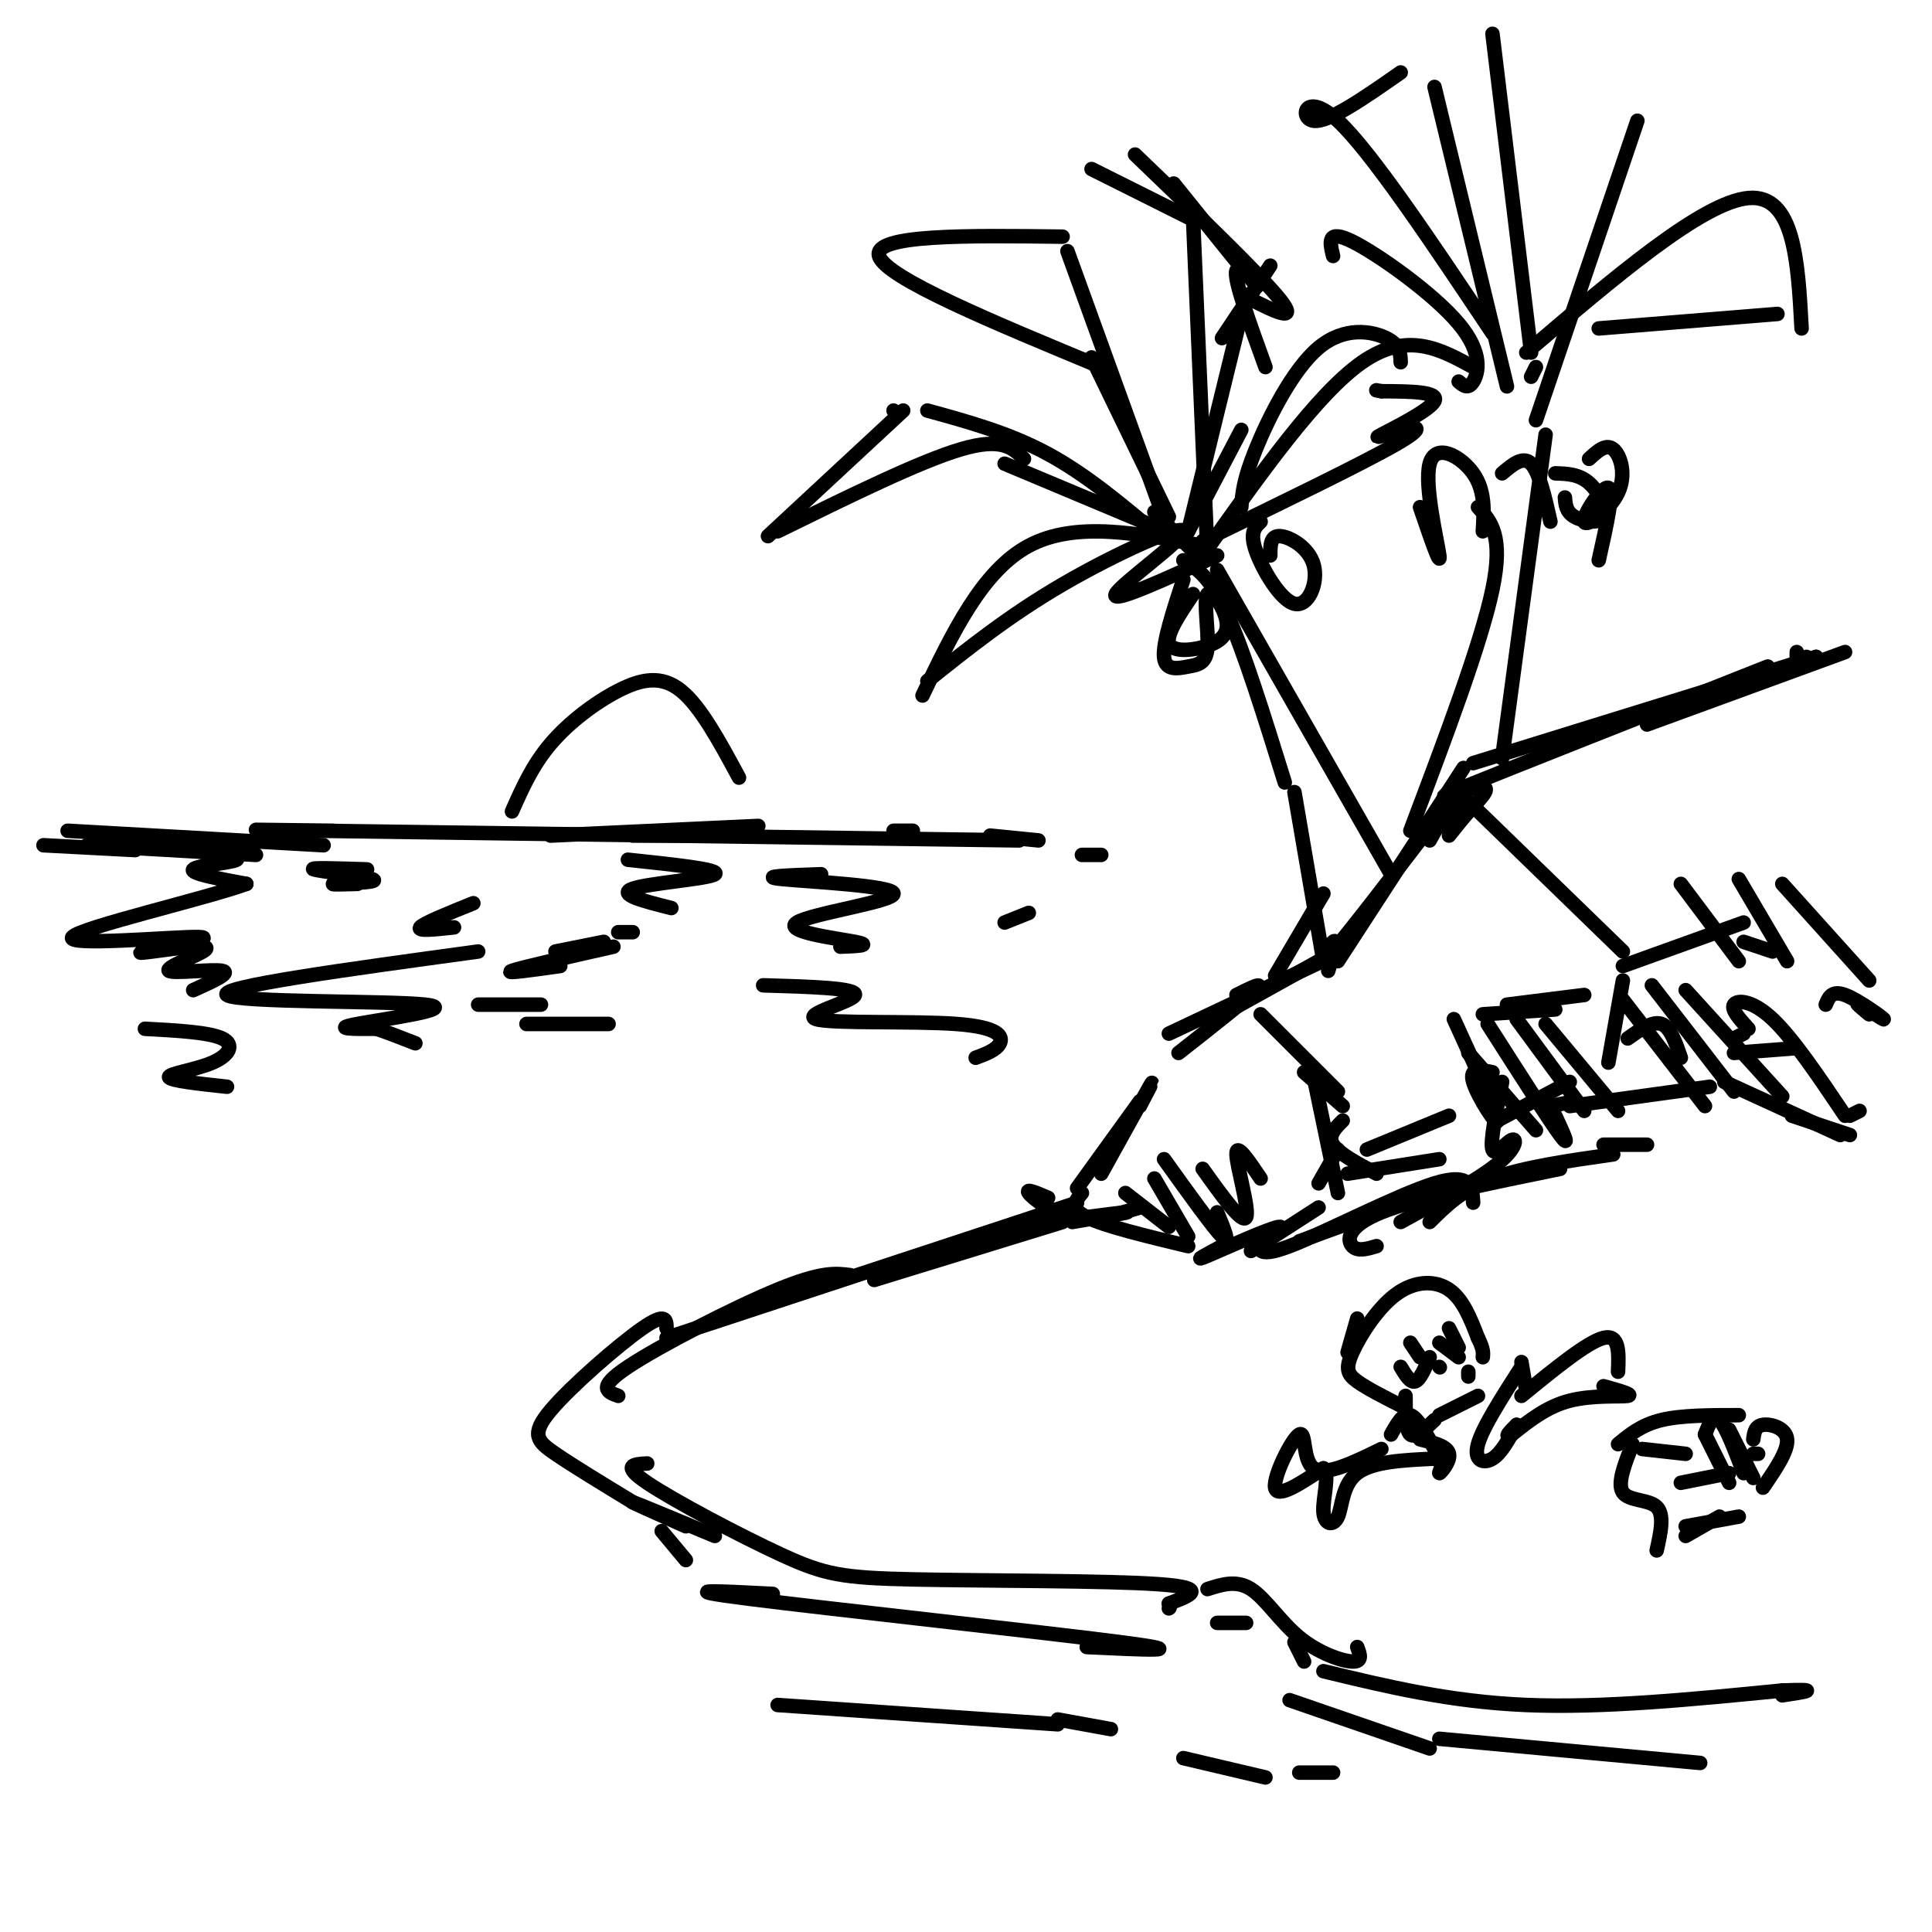 <svg viewBox='0 0 400 400' version='1.1' xmlns='http://www.w3.org/2000/svg' xmlns:xlink='http://www.w3.org/1999/xlink'><g fill='none' stroke='rgb(0,0,0)' stroke-width='3' stroke-linecap='round' stroke-linejoin='round'><path d='M372,135c0.000,0.000 0.000,1.000 0,1'/><path d='M374,136c0.000,0.000 0.100,0.100 0.1,0.1'/><path d='M376,136c0.000,0.000 0.000,1.000 0,1'/><path d='M382,135c0.000,0.000 -41.000,15.000 -41,15'/><path d='M376,136c0.000,0.000 -71.000,22.000 -71,22'/><path d='M366,138c-26.964,10.649 -53.929,21.298 -63,25c-9.071,3.702 -0.250,0.458 3,0c3.250,-0.458 0.929,1.869 -1,4c-1.929,2.131 -3.464,4.065 -5,6'/><path d='M302,167c0.000,0.000 -6.000,6.000 -6,6'/><path d='M301,165c0.000,0.000 -5.000,9.000 -5,9'/><path d='M303,159c0.000,0.000 -26.000,40.000 -26,40'/><path d='M297,170c-9.422,12.289 -18.844,24.578 -22,28c-3.156,3.422 -0.044,-2.022 1,-3c1.044,-0.978 0.022,2.511 -1,6'/><path d='M273,199c0.000,0.000 -18.000,10.000 -18,10'/><path d='M278,197c0.000,0.000 -36.000,17.000 -36,17'/><path d='M256,206c3.000,-1.500 6.000,-3.000 4,-1c-2.000,2.000 -9.000,7.500 -16,13'/><path d='M236,229c1.667,-3.167 3.333,-6.333 2,-4c-1.333,2.333 -5.667,10.167 -10,18'/><path d='M236,228c0.000,0.000 -13.000,18.000 -13,18'/><path d='M220,253c0.000,0.000 -39.000,12.000 -39,12'/><path d='M223,249c0.000,0.000 -85.000,28.000 -85,28'/><path d='M176,264c-2.933,-0.378 -5.867,-0.756 -15,3c-9.133,3.756 -24.467,11.644 -31,16c-6.533,4.356 -4.267,5.178 -2,6'/><path d='M134,303c-2.756,0.142 -5.512,0.284 0,4c5.512,3.716 19.292,11.006 28,15c8.708,3.994 12.344,4.691 27,5c14.656,0.309 40.330,0.231 51,1c10.670,0.769 6.335,2.384 2,4'/><path d='M242,332c0.333,0.833 0.167,0.917 0,1'/><path d='M252,336c0.000,0.000 6.000,0.000 6,0'/><path d='M268,340c0.000,0.000 2.000,4.000 2,4'/><path d='M274,346c13.083,3.167 26.167,6.333 42,7c15.833,0.667 34.417,-1.167 53,-3'/><path d='M369,350c8.833,-0.333 4.417,0.333 0,1'/><path d='M210,254c10.500,-1.417 21.000,-2.833 23,-3c2.000,-0.167 -4.500,0.917 -11,2'/><path d='M224,247c-1.333,1.583 -2.667,3.167 1,5c3.667,1.833 12.333,3.917 21,6'/><path d='M253,258c-3.226,1.726 -6.452,3.452 -3,2c3.452,-1.452 13.583,-6.083 15,-6c1.417,0.083 -5.881,4.881 -6,5c-0.119,0.119 6.940,-4.440 14,-9'/><path d='M269,257c0.000,0.000 11.000,-4.000 11,-4'/><path d='M272,223c0.000,0.000 5.000,24.000 5,24'/><path d='M273,245c0.000,0.000 4.000,-7.000 4,-7'/><path d='M278,232c-1.583,1.583 -3.167,3.167 -2,5c1.167,1.833 5.083,3.917 9,6'/><path d='M270,222c0.000,0.000 8.000,7.000 8,7'/><path d='M279,243c0.000,0.000 19.000,-3.000 19,-3'/><path d='M290,253c7.982,-4.363 15.964,-8.726 20,-12c4.036,-3.274 4.125,-5.458 3,-5c-1.125,0.458 -3.464,3.560 -4,2c-0.536,-1.560 0.732,-7.780 2,-14'/><path d='M261,210c0.000,0.000 16.000,16.000 16,16'/><path d='M283,238c0.000,0.000 17.000,-7.000 17,-7'/><path d='M301,211c4.444,9.711 8.889,19.422 9,21c0.111,1.578 -4.111,-4.978 -5,-8c-0.889,-3.022 1.556,-2.511 4,-2'/><path d='M310,232c0.000,0.000 15.000,-8.000 15,-8'/><path d='M321,229c0.000,0.000 5.000,-1.000 5,-1'/><path d='M325,229c0.000,0.000 29.000,-4.000 29,-4'/><path d='M302,164c0.000,0.000 34.000,33.000 34,33'/><path d='M336,203c0.000,0.000 -3.000,17.000 -3,17'/><path d='M307,210c0.000,0.000 15.000,-1.000 15,-1'/><path d='M312,208c0.000,0.000 16.000,-2.000 16,-2'/><path d='M337,215c2.583,-1.833 5.167,-3.667 7,-3c1.833,0.667 2.917,3.833 4,7'/><path d='M359,215c0.000,0.000 2.000,-1.000 2,-1'/><path d='M336,200c0.000,0.000 25.000,-9.000 25,-9'/><path d='M361,195c0.000,0.000 6.000,2.000 6,2'/><path d='M359,218c0.000,0.000 13.000,-1.000 13,-1'/><path d='M357,224c0.000,0.000 24.000,11.000 24,11'/><path d='M371,231c0.000,0.000 12.000,4.000 12,4'/><path d='M383,231c0.000,0.000 2.000,-1.000 2,-1'/><path d='M378,208c0.625,-1.512 1.250,-3.024 4,-2c2.750,1.024 7.625,4.583 8,5c0.375,0.417 -3.750,-2.310 -5,-3c-1.250,-0.690 0.375,0.655 2,2'/><path d='M296,253c3.333,-3.333 6.667,-6.667 13,-9c6.333,-2.333 15.667,-3.667 25,-5'/><path d='M332,237c0.000,0.000 9.000,0.000 9,0'/><path d='M217,248c-2.378,-1.022 -4.756,-2.044 -4,-1c0.756,1.044 4.644,4.156 9,5c4.356,0.844 9.178,-0.578 14,-2'/><path d='M264,202c0.000,0.000 10.000,-17.000 10,-17'/><path d='M288,181c0.000,0.000 -36.000,-63.000 -36,-63'/><path d='M274,199c0.000,0.000 -6.000,-35.000 -6,-35'/><path d='M266,162c-4.250,-13.667 -8.500,-27.333 -12,-35c-3.500,-7.667 -6.250,-9.333 -9,-11'/><path d='M245,111c1.500,1.917 3.000,3.833 2,3c-1.000,-0.833 -4.500,-4.417 -8,-8'/><path d='M240,111c-7.500,-6.333 -15.000,-12.667 -23,-17c-8.000,-4.333 -16.500,-6.667 -25,-9'/><path d='M185,85c0.000,0.000 0.100,0.100 0.1,0.1'/><path d='M187,85c0.000,0.000 -28.000,26.000 -28,26'/><path d='M161,110c14.750,-7.250 29.500,-14.500 38,-17c8.500,-2.500 10.750,-0.250 13,2'/><path d='M208,96c0.000,0.000 31.000,13.000 31,13'/><path d='M242,110c0.000,0.000 -21.000,-58.000 -21,-58'/><path d='M220,49c-19.667,-0.250 -39.333,-0.500 -38,4c1.333,4.500 23.667,13.750 46,23'/><path d='M226,74c0.000,0.000 16.000,33.000 16,33'/><path d='M250,115c0.000,0.000 -3.000,-70.000 -3,-70'/><path d='M246,45c0.000,0.000 -20.000,-10.000 -20,-10'/><path d='M246,110c0.000,0.000 12.000,-49.000 12,-49'/><path d='M253,70c0.000,0.000 10.000,-15.000 10,-15'/><path d='M249,115c11.833,-16.750 23.667,-33.500 33,-40c9.333,-6.500 16.167,-2.750 23,1'/><path d='M257,105c0.196,-2.786 0.393,-5.571 3,-12c2.607,-6.429 7.625,-16.500 13,-21c5.375,-4.500 11.107,-3.429 14,-2c2.893,1.429 2.946,3.214 3,5'/><path d='M249,113c-13.167,-2.583 -26.333,-5.167 -36,0c-9.667,5.167 -15.833,18.083 -22,31'/><path d='M192,141c8.464,-6.774 16.929,-13.548 28,-20c11.071,-6.452 24.750,-12.583 25,-11c0.250,1.583 -12.929,10.881 -14,13c-1.071,2.119 9.964,-2.940 21,-8'/><path d='M249,112c16.566,-8.030 33.132,-16.061 40,-20c6.868,-3.939 4.037,-3.788 1,-3c-3.037,0.788 -6.279,2.212 -4,1c2.279,-1.212 10.080,-5.061 11,-7c0.920,-1.939 -5.040,-1.970 -11,-2'/><path d='M286,81c-1.833,-0.333 -0.917,-0.167 0,0'/><path d='M245,120c-2.125,6.514 -4.250,13.029 -4,16c0.250,2.971 2.875,2.400 5,2c2.125,-0.400 3.748,-0.629 4,-4c0.252,-3.371 -0.869,-9.884 0,-11c0.869,-1.116 3.728,3.165 4,6c0.272,2.835 -2.042,4.225 -5,5c-2.958,0.775 -6.559,0.936 -7,-1c-0.441,-1.936 2.280,-5.968 5,-10'/><path d='M263,115c-0.003,-2.049 -0.006,-4.099 2,-4c2.006,0.099 6.022,2.346 7,6c0.978,3.654 -1.083,8.715 -4,8c-2.917,-0.715 -6.691,-7.204 -8,-11c-1.309,-3.796 -0.155,-4.898 1,-6'/><path d='M235,32c13.000,12.500 26.000,25.000 30,30c4.000,5.000 -1.000,2.500 -6,0'/><path d='M243,38c7.756,9.644 15.511,19.289 17,21c1.489,1.711 -3.289,-4.511 -4,-3c-0.711,1.511 2.644,10.756 6,20'/><path d='M257,89c0.000,0.000 -11.000,21.000 -11,21'/><path d='M292,172c7.333,-19.417 14.667,-38.833 17,-50c2.333,-11.167 -0.333,-14.083 -3,-17'/><path d='M311,157c0.000,0.000 9.000,-67.000 9,-67'/><path d='M317,78c0.000,0.000 1.000,-2.000 1,-2'/><path d='M312,80c0.000,0.000 -15.000,-62.000 -15,-62'/><path d='M290,15c-7.444,5.200 -14.889,10.400 -18,10c-3.111,-0.400 -1.889,-6.400 5,0c6.889,6.400 19.444,25.200 32,44'/><path d='M317,73c0.000,0.000 -8.000,-66.000 -8,-66'/><path d='M318,87c0.000,0.000 21.000,-62.000 21,-62'/><path d='M316,73c18.250,-15.583 36.500,-31.167 46,-32c9.500,-0.833 10.250,13.083 11,27'/><path d='M331,68c0.000,0.000 37.000,-3.000 37,-3'/><path d='M302,79c0.976,0.833 1.952,1.667 3,0c1.048,-1.667 2.167,-5.833 -3,-12c-5.167,-6.167 -16.619,-14.333 -22,-17c-5.381,-2.667 -4.690,0.167 -4,3'/><path d='M322,98c2.452,0.077 4.905,0.155 7,2c2.095,1.845 3.833,5.458 3,7c-0.833,1.542 -4.238,1.012 -6,0c-1.762,-1.012 -1.881,-2.506 -2,-4'/><path d='M294,105c2.173,6.363 4.345,12.726 4,10c-0.345,-2.726 -3.208,-14.542 -2,-19c1.208,-4.458 6.488,-1.560 9,2c2.512,3.560 2.256,7.780 2,12'/><path d='M311,98c2.167,-1.833 4.333,-3.667 6,-2c1.667,1.667 2.833,6.833 4,12'/><path d='M329,95c1.745,-1.603 3.490,-3.206 5,-2c1.510,1.206 2.786,5.220 1,9c-1.786,3.780 -6.635,7.325 -7,6c-0.365,-1.325 3.753,-7.522 5,-7c1.247,0.522 -0.376,7.761 -2,15'/><path d='M138,275c-0.030,-1.714 -0.060,-3.429 -5,0c-4.940,3.429 -14.792,12.000 -19,17c-4.208,5.000 -2.774,6.429 1,9c3.774,2.571 9.887,6.286 16,10'/><path d='M142,316c-6.000,-2.667 -12.000,-5.333 -11,-5c1.000,0.333 9.000,3.667 17,7'/><path d='M9,175c0.000,0.000 19.000,1.000 19,1'/><path d='M14,172c0.000,0.000 53.000,3.000 53,3'/><path d='M114,173c0.000,0.000 43.000,-2.000 43,-2'/><path d='M131,173c0.000,0.000 14.000,0.000 14,0'/><path d='M185,172c0.000,0.000 4.000,0.000 4,0'/><path d='M69,172c-13.333,-0.167 -26.667,-0.333 -3,0c23.667,0.333 84.333,1.167 145,2'/><path d='M205,173c0.000,0.000 10.000,1.000 10,1'/><path d='M228,177c0.000,0.000 -4.000,0.000 -4,0'/><path d='M137,317c0.000,0.000 5.000,6.000 5,6'/><path d='M160,330c-10.822,-0.556 -21.644,-1.111 -5,1c16.644,2.111 60.756,6.889 77,9c16.244,2.111 4.622,1.556 -7,1'/><path d='M267,352c0.000,0.000 29.000,10.000 29,10'/><path d='M298,360c0.000,0.000 54.000,5.000 54,5'/><path d='M161,353c0.000,0.000 58.000,4.000 58,4'/><path d='M219,356c0.000,0.000 11.000,2.000 11,2'/><path d='M245,364c0.000,0.000 17.000,4.000 17,4'/><path d='M269,367c0.000,0.000 7.000,0.000 7,0'/><path d='M18,175c0.000,0.000 35.000,2.000 35,2'/><path d='M39,176c5.467,0.689 10.933,1.378 10,2c-0.933,0.622 -8.267,1.178 -9,2c-0.733,0.822 5.133,1.911 11,3'/><path d='M51,183c-8.231,3.006 -34.309,9.022 -36,11c-1.691,1.978 21.006,-0.083 26,0c4.994,0.083 -7.716,2.309 -11,3c-3.284,0.691 2.858,-0.155 9,-1'/><path d='M39,196c2.691,-0.183 4.917,-0.142 3,1c-1.917,1.142 -7.978,3.384 -7,4c0.978,0.616 8.994,-0.396 11,0c2.006,0.396 -1.997,2.198 -6,4'/><path d='M76,180c-6.156,-0.200 -12.311,-0.400 -11,0c1.311,0.400 10.089,1.400 12,2c1.911,0.600 -3.044,0.800 -8,1'/><path d='M69,183c-0.500,0.167 2.250,0.083 5,0'/><path d='M98,187c-5.167,2.083 -10.333,4.167 -11,5c-0.667,0.833 3.167,0.417 7,0'/><path d='M99,197c-27.054,3.690 -54.107,7.381 -52,9c2.107,1.619 33.375,1.167 41,2c7.625,0.833 -8.393,2.952 -14,4c-5.607,1.048 -0.804,1.024 4,1'/><path d='M78,213c2.000,0.667 5.000,1.833 8,3'/><path d='M30,213c6.649,0.357 13.298,0.714 16,2c2.702,1.286 1.458,3.500 -2,5c-3.458,1.500 -9.131,2.286 -9,3c0.131,0.714 6.065,1.357 12,2'/><path d='M130,178c9.667,1.022 19.333,2.044 18,3c-1.333,0.956 -13.667,1.844 -17,3c-3.333,1.156 2.333,2.578 8,4'/><path d='M128,193c0.000,0.000 3.000,0.000 3,0'/><path d='M125,195c0.000,0.000 -10.000,2.000 -10,2'/><path d='M127,196c-9.583,2.167 -19.167,4.333 -21,5c-1.833,0.667 4.083,-0.167 10,-1'/><path d='M99,208c0.000,0.000 13.000,0.000 13,0'/><path d='M109,212c0.000,0.000 17.000,0.000 17,0'/><path d='M170,181c-6.692,0.234 -13.384,0.469 -8,1c5.384,0.531 22.845,1.359 23,3c0.155,1.641 -16.997,4.096 -20,6c-3.003,1.904 8.142,3.258 12,4c3.858,0.742 0.429,0.871 -3,1'/><path d='M158,204c9.735,0.282 19.470,0.565 19,2c-0.470,1.435 -11.147,4.024 -8,5c3.147,0.976 20.116,0.340 29,1c8.884,0.660 9.681,2.617 9,4c-0.681,1.383 -2.841,2.191 -5,3'/><path d='M213,189c0.000,0.000 -5.000,2.000 -5,2'/><path d='M233,247c0.000,0.000 9.000,7.000 9,7'/><path d='M239,244c0.000,0.000 7.000,12.000 7,12'/><path d='M241,240c5.083,7.083 10.167,14.167 12,16c1.833,1.833 0.417,-1.583 -1,-5'/><path d='M249,242c4.133,5.778 8.267,11.556 9,10c0.733,-1.556 -1.933,-10.444 -2,-13c-0.067,-2.556 2.467,1.222 5,5'/><path d='M261,256c-0.622,2.378 -1.244,4.756 6,2c7.244,-2.756 22.356,-10.644 30,-13c7.644,-2.356 7.822,0.822 8,4'/><path d='M304,218c0.000,0.000 14.000,16.000 14,16'/><path d='M308,212c6.333,9.917 12.667,19.833 15,23c2.333,3.167 0.667,-0.417 -1,-4'/><path d='M314,211c0.000,0.000 14.000,19.000 14,19'/><path d='M320,212c0.000,0.000 15.000,18.000 15,18'/><path d='M336,207c0.000,0.000 17.000,22.000 17,22'/><path d='M342,204c0.000,0.000 17.000,22.000 17,22'/><path d='M349,205c0.000,0.000 20.000,22.000 20,22'/><path d='M362,213c-1.822,-2.000 -3.644,-4.000 -3,-5c0.644,-1.000 3.756,-1.000 8,3c4.244,4.000 9.622,12.000 15,20'/><path d='M348,183c0.000,0.000 12.000,16.000 12,16'/><path d='M360,182c0.000,0.000 10.000,17.000 10,17'/><path d='M369,183c0.000,0.000 18.000,20.000 18,20'/><path d='M285,258c-1.956,0.578 -3.911,1.156 -5,0c-1.089,-1.156 -1.311,-4.044 6,-7c7.311,-2.956 22.156,-5.978 37,-9'/><path d='M290,291c-3.496,-1.774 -6.992,-3.547 -9,-5c-2.008,-1.453 -2.528,-2.585 -1,-6c1.528,-3.415 5.104,-9.112 9,-12c3.896,-2.888 8.113,-2.968 11,-1c2.887,1.968 4.443,5.984 6,10'/><path d='M306,277c1.167,2.333 1.083,3.167 1,4'/><path d='M291,289c0.000,3.583 0.000,7.167 1,8c1.000,0.833 3.000,-1.083 5,-3'/><path d='M298,293c0.000,0.000 8.000,-4.000 8,-4'/><path d='M304,285c0.000,0.000 0.000,-1.000 0,-1'/><path d='M290,283c1.000,1.667 2.000,3.333 3,3c1.000,-0.333 2.000,-2.667 3,-5'/><path d='M298,278c0.000,0.000 4.000,3.000 4,3'/><path d='M315,289c6.833,-5.583 13.667,-11.167 17,-12c3.333,-0.833 3.167,3.083 3,7'/><path d='M332,287c3.178,0.889 6.356,1.778 5,2c-1.356,0.222 -7.244,-0.222 -12,1c-4.756,1.222 -8.378,4.111 -12,7'/><path d='M313,297c-1.833,0.833 -0.417,-0.583 1,-2'/><path d='M314,295c-1.578,2.933 -3.156,5.867 -5,7c-1.844,1.133 -3.956,0.467 -3,-3c0.956,-3.467 4.978,-9.733 9,-16'/><path d='M315,282c0.000,0.000 1.000,6.000 1,6'/><path d='M335,299c2.417,-2.000 4.833,-4.000 9,-5c4.167,-1.000 10.083,-1.000 16,-1'/><path d='M340,300c0.000,0.000 9.000,1.000 9,1'/><path d='M338,299c-1.622,4.089 -3.244,8.178 -2,10c1.244,1.822 5.356,1.378 7,3c1.644,1.622 0.822,5.311 0,9'/><path d='M349,318c0.000,0.000 7.000,-4.000 7,-4'/><path d='M353,297c0.833,-2.167 1.667,-4.333 3,-3c1.333,1.333 3.167,6.167 5,11'/><path d='M348,307c0.000,0.000 10.000,-2.000 10,-2'/><path d='M353,297c0.000,0.000 5.000,10.000 5,10'/><path d='M358,296c0.000,0.000 5.000,10.000 5,10'/><path d='M363,301c0.000,0.000 1.000,0.000 1,0'/><path d='M363,298c0.178,-1.378 0.356,-2.756 2,-3c1.644,-0.244 4.756,0.644 5,3c0.244,2.356 -2.378,6.178 -5,10'/><path d='M349,316c0.000,0.000 11.000,-2.000 11,-2'/><path d='M250,329c2.994,-0.964 5.988,-1.929 9,0c3.012,1.929 6.042,6.750 10,10c3.958,3.250 8.845,4.929 11,5c2.155,0.071 1.577,-1.464 1,-3'/><path d='M279,280c0.000,0.000 2.000,-7.000 2,-7'/><path d='M292,278c0.000,0.000 2.000,3.000 2,3'/><path d='M300,275c0.000,0.000 2.000,4.000 2,4'/><path d='M298,283c0.000,0.000 0.100,0.100 0.1,0.1'/><path d='M286,300c-5.786,2.833 -11.571,5.667 -14,4c-2.429,-1.667 -1.500,-7.833 -3,-7c-1.500,0.833 -5.429,8.667 -5,11c0.429,2.333 5.214,-0.833 10,-4'/><path d='M274,304c1.378,1.225 -0.177,6.287 0,9c0.177,2.713 2.086,3.077 3,1c0.914,-2.077 0.833,-6.593 4,-9c3.167,-2.407 9.584,-2.703 16,-3'/><path d='M297,302c2.512,0.417 0.792,2.958 1,3c0.208,0.042 2.345,-2.417 2,-4c-0.345,-1.583 -3.173,-2.292 -6,-3'/><path d='M288,297c1.250,-2.250 2.500,-4.500 4,-4c1.500,0.500 3.250,3.750 5,7'/><path d='M106,168c2.113,-4.780 4.226,-9.560 8,-14c3.774,-4.440 9.208,-8.542 14,-11c4.792,-2.458 8.940,-3.274 13,0c4.060,3.274 8.030,10.637 12,18'/></g>
</svg>